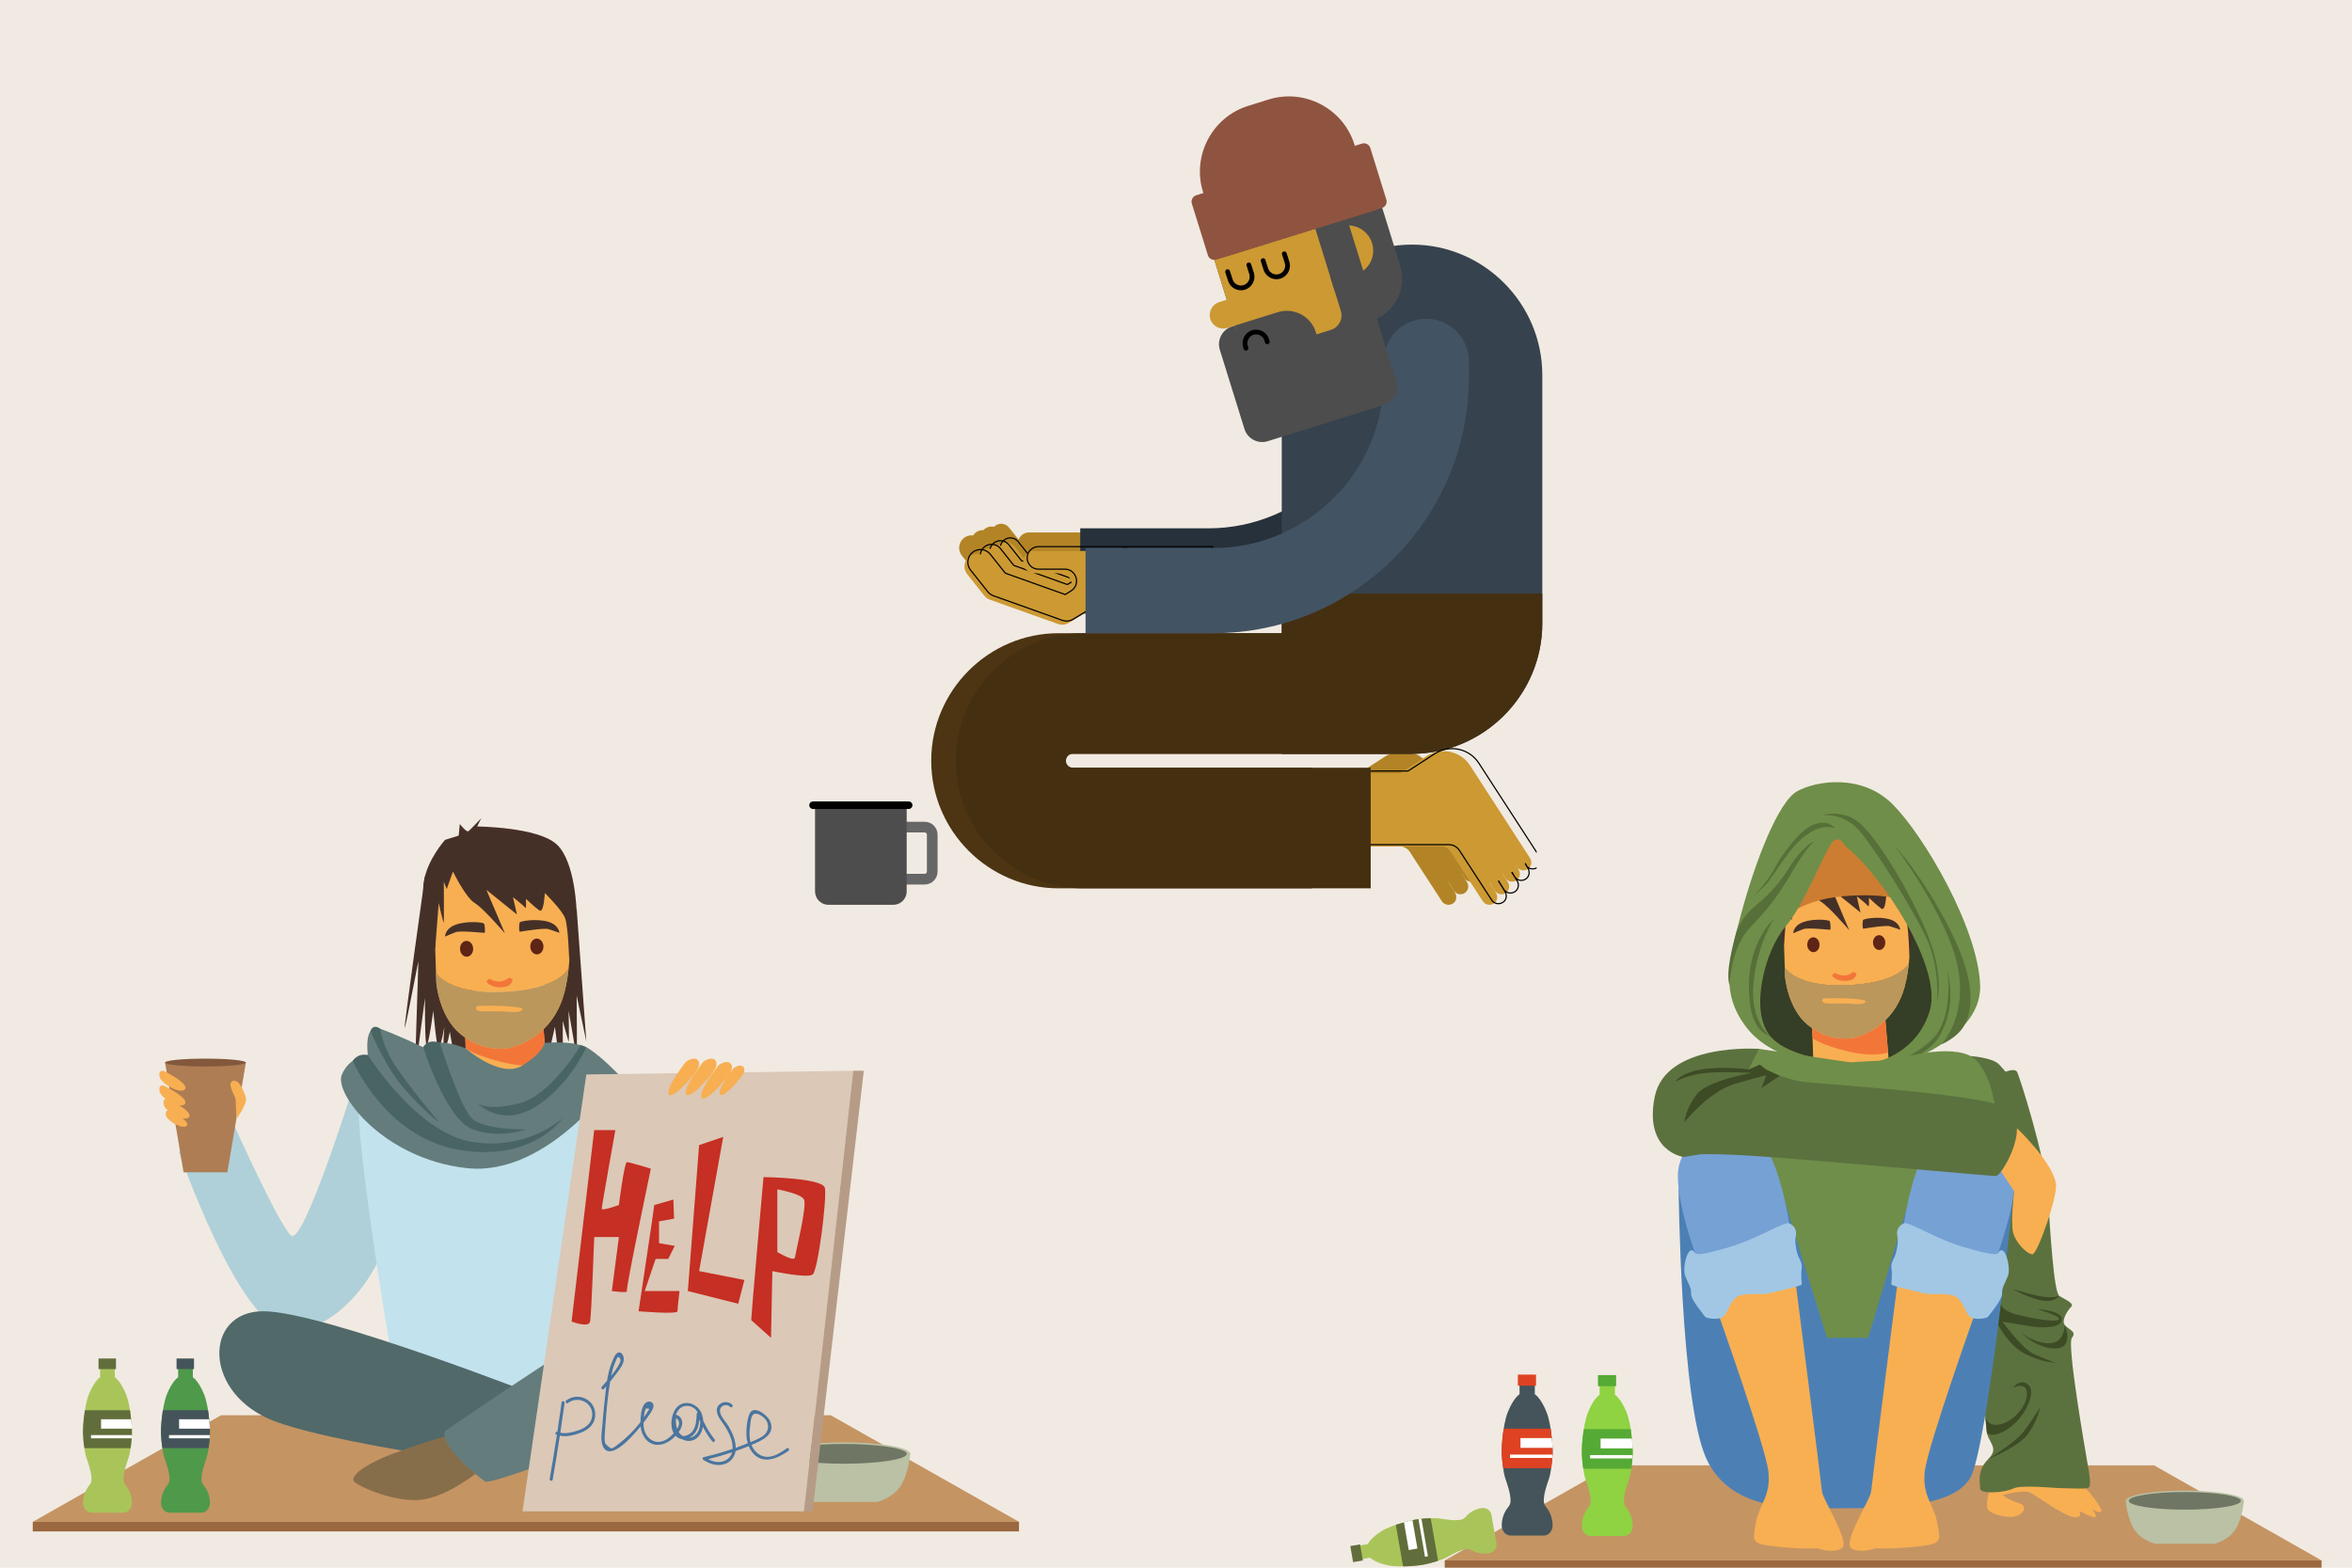 <svg xmlns="http://www.w3.org/2000/svg" width="450" viewBox="0 0 450 300" height="300" version="1.0"><defs><clipPath id="a"><path d="M 276 280 L 444.258 280 L 444.258 299 L 276 299 Z M 276 280"/></clipPath><clipPath id="b"><path d="M 276 298 L 444.258 298 L 444.258 300 L 276 300 Z M 276 298"/></clipPath><clipPath id="c"><path d="M 258.258 295 L 261 295 L 261 299 L 258.258 299 Z M 258.258 295"/></clipPath><clipPath id="d"><path d="M 244 143 L 286 143 L 286 173.574 L 244 173.574 Z M 244 143"/></clipPath><clipPath id="e"><path d="M 245 46 L 295.09 46 L 295.09 145 L 245 145 Z M 245 46"/></clipPath><clipPath id="f"><path d="M 245 113 L 295.09 113 L 295.09 145 L 245 145 Z M 245 113"/></clipPath><clipPath id="g"><path d="M 252 143 L 293 143 L 293 173.574 L 252 173.574 Z M 252 143"/></clipPath><clipPath id="h"><path d="M 252 143 L 294 143 L 294 173.574 L 252 173.574 Z M 252 143"/></clipPath><clipPath id="i"><path d="M 155 153 L 174 153 L 174 173.574 L 155 173.574 Z M 155 153"/></clipPath><clipPath id="j"><path d="M 154.84 153 L 175 153 L 175 155 L 154.84 155 Z M 154.84 153"/></clipPath><clipPath id="k"><path d="M 80 156.562 L 111 156.562 L 111 185 L 80 185 Z M 80 156.562"/></clipPath><clipPath id="l"><path d="M 6.117 270 L 195 270 L 195 292 L 6.117 292 Z M 6.117 270"/></clipPath><clipPath id="m"><path d="M 6.117 291 L 195 291 L 195 293.062 L 6.117 293.062 Z M 6.117 291"/></clipPath></defs><path fill="#FFF" d="M-45 -30H495V330H-45z"/><path fill="#F1EAE2" d="M-45 -30H495V330H-45z"/><g clip-path="url(#a)"><path fill="#C59463" d="M 412.148 280.418 L 308.434 280.418 L 276.414 298.605 L 444.168 298.605 L 412.148 280.418"/></g><g clip-path="url(#b)"><path fill="#9B683F" d="M 444.168 300.254 L 276.414 300.254 L 276.414 298.605 L 444.168 298.605 L 444.168 300.254"/></g><path fill="#BAC1A5" d="M 418.016 287.207 L 406.715 287.207 C 406.715 287.207 406.918 290.371 408.277 292.59 C 409.641 294.812 412.363 295.422 412.363 295.422 L 423.664 295.422 C 423.664 295.422 426.387 294.812 427.75 292.59 C 429.113 290.371 429.312 287.207 429.312 287.207 L 418.016 287.207"/><path fill="#BAC1A5" d="M 429.312 287.207 C 429.312 288.289 424.254 289.164 418.016 289.164 C 411.773 289.164 406.715 288.289 406.715 287.207 C 406.715 286.125 411.773 285.25 418.016 285.25 C 424.254 285.25 429.312 286.125 429.312 287.207"/><path fill="#6F7663" d="M 428.742 287.207 C 428.742 288.141 423.938 288.895 418.016 288.895 C 412.09 288.895 407.289 288.141 407.289 287.207 C 407.289 286.273 412.09 285.52 418.016 285.52 C 423.938 285.52 428.742 286.273 428.742 287.207"/><path fill="#F8AF52" d="M 380.758 284.5 C 380.758 284.5 379.836 287.816 380.297 288.777 C 380.758 289.734 384.059 290.605 385.609 290.172 C 387.16 289.734 388.172 288.16 386.148 287.598 C 384.129 287.031 383.184 286.074 383.184 286.074 C 383.184 286.074 387.227 285.027 388.441 285.637 C 389.656 286.246 394.641 289.969 396.664 290.289 C 398.688 290.605 397.809 289.125 397.809 289.125 C 397.809 289.125 400.102 290.406 400.773 290.332 C 401.449 290.258 400.234 288.691 400.234 288.691 C 400.234 288.691 401.383 289.648 401.988 289.301 C 402.594 288.953 399.293 284.887 398.754 284.52 C 398.215 284.156 395.449 283.719 395.449 283.719 L 385.273 280.84 L 380.758 284.5"/><path fill="#5B723F" d="M 377.023 202.094 C 377.023 202.094 381.285 202.367 382.508 203.727 C 383.727 205.086 383.727 205.086 383.727 205.086 C 383.727 205.086 385.445 204.387 385.891 205.086 C 386.34 205.781 391.348 221.535 391.805 228.656 C 392.262 235.777 392.957 247.289 394.004 247.988 C 395.047 248.684 396.961 249.383 396.266 250.082 C 395.57 250.777 394.352 252.695 395.047 253.566 C 395.742 254.441 397.434 254.789 396.414 256.008 C 395.395 257.23 399.051 277.984 399.402 280.078 C 399.75 282.168 400.273 284.613 399.402 284.785 C 398.531 284.961 395.918 284.785 394.523 284.785 C 393.133 284.785 386.75 284.07 385.152 284.863 C 383.551 285.66 378.867 285.988 378.859 284.863 C 378.848 283.738 378.164 281.473 380.418 279.207 C 382.672 276.938 380.219 276.066 380.07 273.625 C 379.918 271.184 378.859 262.289 378.859 262.289 L 377.023 202.094"/><path fill="#353E26" d="M 361.508 172.328 C 361.508 172.328 374.961 182.27 373.164 193.258 C 371.363 204.246 352.727 203.723 352.727 203.723 C 352.727 203.723 336.617 203.199 334.613 193.258 C 332.613 183.316 344.059 168.172 344.059 168.172 L 361.508 172.328"/><path fill="#F8AF52" d="M 346.719 196.574 L 347.031 206.137 C 347.031 206.137 348.629 207.449 353.598 207.812 C 358.562 208.176 361.59 205.551 361.59 205.551 L 360.438 191.918 L 346.719 196.574"/><path fill="#F37639" d="M 346.785 198.676 C 346.785 198.676 348.488 200.039 353.695 201.234 C 358.902 202.434 361.238 201.375 361.238 201.375 L 360.734 195.148 L 346.723 196.762 L 346.785 198.676"/><path fill="#F8AF52" d="M 353.02 188.551 C 362.523 188.238 364.754 185.105 365.211 184.355 C 366 177.148 365.039 168.621 365.039 168.621 C 365.039 168.621 364.637 161.168 352.289 160.941 C 339.938 160.715 341.012 171.039 341.012 171.039 L 341.473 185.133 C 341.473 185.133 343.516 188.863 353.02 188.551"/><path fill="#F8AF52" d="M 345.875 196.121 C 349.762 199.309 353.449 198.715 354.078 198.691 C 354.707 198.672 361.254 197.406 363.961 190.215 C 364.582 188.559 364.977 186.516 365.211 184.355 C 364.754 185.105 362.523 188.238 353.02 188.551 C 343.516 188.863 341.473 185.133 341.473 185.133 L 341.527 186.852 C 341.527 186.852 341.992 192.938 345.875 196.121"/><path fill="#BB975C" d="M 352.891 198.75 C 351.363 198.75 348.672 198.414 345.875 196.121 C 341.992 192.938 341.527 186.852 341.527 186.852 L 341.473 185.133 C 341.473 185.133 343.355 188.57 351.91 188.57 C 352.27 188.57 352.637 188.562 353.02 188.551 C 362.523 188.238 364.754 185.105 365.211 184.355 C 364.977 186.516 364.582 188.559 363.961 190.215 C 361.254 197.406 354.707 198.672 354.078 198.691 C 353.898 198.699 353.484 198.75 352.891 198.75"/><path fill="#F37639" d="M 354.883 186.09 C 354.727 185.977 354.512 185.98 354.363 186.105 C 354.051 186.367 353.395 186.77 352.438 186.637 C 351.805 186.551 351.477 186.41 351.309 186.285 C 351.137 186.16 350.895 186.191 350.75 186.348 C 350.617 186.484 350.512 186.637 350.551 186.738 C 350.637 186.973 351.488 187.773 353.184 187.719 C 354.875 187.66 355.121 186.668 355.191 186.469 C 355.23 186.363 355.055 186.211 354.883 186.09"/><path fill="#F8AF52" d="M 348.922 191.07 C 348.922 191.07 351.117 190.938 353.566 191.074 C 356.016 191.207 356.879 191.391 356.945 191.574 C 357.012 191.754 356.758 192.312 354.488 192.113 C 352.219 191.914 349.688 192.148 349.102 191.953 C 348.516 191.758 348.527 191.27 348.922 191.07"/><path fill="#453028" d="M 344.516 166.91 C 344.516 166.91 346.754 171.551 348.375 172.539 C 349.996 173.527 353.812 178.023 353.812 178.023 L 350.5 170.203 L 355.965 174.621 L 355.25 171.52 C 355.25 171.52 356.996 172.867 357.383 173.348 C 357.77 173.824 357.457 171.691 357.648 171.867 C 357.836 172.047 359.055 173.23 359.953 173.875 C 360.852 174.52 360.902 170.598 361 170.777 C 361.102 170.957 364.07 173.82 364.609 175.355 C 365.148 176.887 365.332 183.109 365.332 183.109 L 366.652 174.273 C 366.652 174.273 366.477 165.152 363.074 162.02 C 359.668 158.887 348.844 158.812 348.844 158.812 L 349.582 157.316 C 349.582 157.316 347.629 159.402 347.273 159.656 C 346.922 159.914 345.734 158.363 345.734 158.363 L 345.535 160.449 L 343.098 161.215 C 343.098 161.215 339.867 164.797 339.266 168.859 C 338.668 172.918 341.324 180.809 341.324 180.809 L 341.957 172.566 C 341.957 172.566 342.816 176.414 342.867 176.066 C 342.914 175.719 342.871 168.742 342.871 168.742 L 343.387 170.07 L 344.516 166.91"/><path fill="#453028" d="M 356.5 177.723 C 356.5 177.723 360.75 177 361.582 177.25 C 362.418 177.496 363.562 177.918 363.562 177.918 C 363.562 177.918 363.516 176.48 361.477 175.906 C 359.441 175.328 356.566 175.793 356.445 176.07 C 356.324 176.352 356.297 177.754 356.5 177.723"/><path fill="#453028" d="M 350.129 177.93 C 350.129 177.93 345.844 177.488 345.027 177.793 C 344.211 178.094 343.098 178.59 343.098 178.59 C 343.098 178.59 343.051 177.152 345.043 176.445 C 347.039 175.738 349.938 176.008 350.074 176.281 C 350.215 176.551 350.332 177.953 350.129 177.93"/><path fill="#5E2416" d="M 360.707 180.336 C 360.73 181.121 360.227 181.773 359.578 181.793 C 358.926 181.816 358.379 181.199 358.355 180.414 C 358.328 179.633 358.832 178.98 359.484 178.957 C 360.133 178.938 360.68 179.555 360.707 180.336"/><path fill="#5E2416" d="M 348.125 180.75 C 348.148 181.535 347.645 182.188 346.996 182.207 C 346.344 182.227 345.797 181.609 345.773 180.828 C 345.746 180.043 346.254 179.391 346.902 179.371 C 347.551 179.348 348.098 179.965 348.125 180.75"/><path fill="#CC7D31" d="M 337.938 172.523 C 337.938 172.523 338.156 175.301 339.406 176.023 C 340.652 176.746 343.555 172.277 352.613 171.512 C 361.668 170.742 364.223 172.648 365.035 172.184 C 365.848 171.719 366.664 169.855 366.664 169.855 C 366.664 169.855 360.508 157.527 351.102 158.5 C 341.699 159.473 337.938 172.523 337.938 172.523"/><path fill="#6F8E49" d="M 353.078 161.953 C 353.078 161.953 352.031 159.684 350.641 161.082 C 349.246 162.477 345.414 172.871 341.582 177.352 C 337.75 181.836 334.789 192.961 338.445 197.949 C 342.105 202.938 353.949 203.285 353.949 203.285 L 353.078 204.68 C 353.078 204.68 340.188 203.809 334.613 197.184 C 329.043 190.555 330.609 184.102 333.223 174.508 C 335.836 164.918 340.188 153.438 343.848 151.418 C 347.504 149.395 356.211 148 362.133 153.93 C 368.059 159.859 378.508 177.605 378.855 188.613 C 379.203 199.625 360.742 204.68 360.742 204.68 L 359.348 203.113 C 359.348 203.113 367.012 201.367 369.273 193.172 C 371.539 184.973 360.043 167.359 353.078 161.953"/><path fill="#576F39" d="M 330.914 188.613 C 330.914 188.613 331.043 181.332 334.965 177.355 C 338.883 173.375 340.973 170.152 343.148 166.398 C 345.328 162.652 347.066 160.996 347.066 160.996 C 347.066 160.996 345.008 161.777 342.219 166.199 C 339.434 170.617 336.82 172.477 335.254 173.871 C 333.688 175.266 332.426 177.395 332.09 178.82 C 331.754 180.242 330.059 185.859 330.914 188.613"/><path fill="#576F39" d="M 351.102 158.523 C 351.102 158.523 348.84 157.305 345.355 159.977 C 341.871 162.652 339.199 168 337.691 169.453 C 336.184 170.906 335.484 171.605 335.484 171.605 C 335.484 171.605 338.445 168.348 339.492 166.258 C 340.535 164.164 344.195 158.812 347.066 157.77 C 349.941 156.723 351.102 158.523 351.102 158.523"/><path fill="#576F39" d="M 348.605 156.023 C 348.605 156.023 352.844 155.383 355.98 159.223 C 359.113 163.059 365.559 173.289 368.402 179.16 C 371.25 185.031 370.609 191.66 370.609 191.66 C 370.609 191.66 372.293 186.66 368.23 177.477 C 364.164 168.289 358.301 159.164 355.168 157.012 C 352.031 154.859 348.605 156.023 348.605 156.023"/><path fill="#576F39" d="M 362.422 161.723 C 362.422 161.723 372.816 175.559 374.617 185.207 C 376.414 194.855 371.438 199.852 371.438 199.852 C 371.438 199.852 374.582 198.59 375.875 196.113 C 377.172 193.637 378.445 188.637 373.223 178.172 C 367.996 167.707 362.422 161.723 362.422 161.723"/><path fill="#576F39" d="M 338.871 198.469 C 338.871 198.469 334.789 195.789 335.484 188.199 C 336.184 180.613 339.406 175.82 339.406 175.82 C 339.406 175.82 334.613 180.047 334.613 188.613 C 334.613 197.184 337.672 197.719 338.871 198.469"/><path fill="#576F39" d="M 372.586 185.586 C 372.586 185.586 373.93 194.715 369.723 198.84 C 365.516 202.961 360.168 204.039 360.168 204.039 L 360.738 204.68 C 360.738 204.68 368.719 202.281 370.957 198.469 C 373.191 194.652 373.715 190.641 372.586 185.586"/><path fill="#6F8E49" d="M 336.551 200.719 L 353.949 203.285 L 359.887 202.957 L 363.863 202.41 C 363.863 202.41 374.953 199.234 378.254 203.051 C 389.359 215.891 373.094 263.859 373.094 263.859 C 373.094 263.859 343.137 263.684 342.27 263.16 C 341.402 262.637 332.422 205.898 332.422 205.898 C 332.422 205.898 333.961 200.539 336.551 200.719"/><path fill="#4C80B5" d="M 385.152 229.324 C 385.152 229.324 380.246 276.762 377.023 282.691 C 373.797 288.621 360.73 288.621 352.723 288.621 C 344.711 288.621 331.301 289.844 326.422 279.031 C 321.547 268.219 321.164 227.453 321.164 227.453 L 338.871 221.535 L 349.543 256.008 L 357.441 256.008 L 366.664 224.969 L 385.152 229.324"/><path fill="#F8AF52" d="M 343.262 243.223 C 343.262 243.223 348.496 284.09 348.605 285.484 C 348.719 286.879 354.117 295.25 352.375 296.297 C 350.633 297.344 347.727 296.297 347.727 296.297 C 347.727 296.297 344.48 296.469 339.777 295.949 C 335.074 295.426 335.258 295.074 335.949 291.414 C 336.641 287.75 338.828 286.355 338.344 281.648 C 337.859 276.938 328.34 250.254 328.34 250.254 C 328.34 250.254 341.277 240.086 343.262 243.223"/><path fill="#44545A" d="M 297.059 278.02 L 297.059 277.734 C 297.059 277.734 296.98 272.902 295.871 270.168 C 294.762 267.434 293.652 266.812 293.652 266.812 L 293.652 264.918 L 292.188 264.961 L 290.727 264.918 L 290.727 266.812 C 290.727 266.812 289.617 267.434 288.508 270.168 C 287.398 272.902 287.32 277.734 287.32 277.734 L 287.32 278.02 C 287.32 278.02 287.508 281.422 287.973 282.816 C 288.434 284.207 289.008 285.758 289.008 287.191 C 289.008 287.762 288.805 288.105 288.535 288.438 C 287.758 289.395 287.32 290.641 287.32 291.934 L 287.32 291.938 C 287.32 292.996 288.09 293.855 289.043 293.855 L 295.336 293.855 C 296.289 293.855 297.059 292.996 297.059 291.938 L 297.059 291.934 C 297.059 290.641 296.621 289.395 295.844 288.438 C 295.574 288.105 295.371 287.762 295.371 287.191 C 295.371 285.758 295.945 284.207 296.406 282.816 C 296.871 281.422 297.059 278.02 297.059 278.02"/><path fill="#DE4222" d="M 293.883 265.172 L 290.406 265.172 L 290.406 263.051 L 293.883 263.051 L 293.883 265.172"/><path fill="#DE4222" d="M 287.598 280.969 L 296.781 280.969 C 296.781 280.969 297.191 278.699 297.012 276.609 C 296.832 274.52 296.68 273.391 296.68 273.391 L 287.699 273.391 C 287.699 273.391 287.25 275.953 287.32 278.02 C 287.387 280.086 287.598 280.969 287.598 280.969"/><path fill="#FFF" d="M 296.902 275.195 L 290.91 275.195 L 290.91 277.07 L 297.059 277.07 L 296.902 275.195"/><path fill="#FFF" d="M 297.004 278.359 L 288.91 278.359 L 288.91 278.996 L 297.004 278.996 L 297.004 278.359"/><path fill="#8FD242" d="M 312.387 278.113 L 312.387 277.828 C 312.387 277.828 312.305 272.996 311.199 270.262 C 310.09 267.523 308.98 266.906 308.98 266.906 L 308.98 265.012 L 307.516 265.055 L 306.051 265.012 L 306.051 266.906 C 306.051 266.906 304.941 267.523 303.832 270.262 C 302.727 272.996 302.645 277.828 302.645 277.828 L 302.645 278.113 C 302.645 278.113 302.832 281.516 303.297 282.91 C 303.762 284.301 304.332 285.852 304.332 287.285 C 304.332 287.855 304.129 288.199 303.863 288.531 C 303.082 289.488 302.645 290.734 302.645 292.027 L 302.645 292.031 C 302.645 293.09 303.418 293.949 304.367 293.949 L 310.664 293.949 C 311.613 293.949 312.387 293.09 312.387 292.031 L 312.387 292.027 C 312.387 290.734 311.949 289.488 311.168 288.531 C 310.898 288.199 310.699 287.855 310.699 287.285 C 310.699 285.852 311.27 284.301 311.734 282.91 C 312.199 281.516 312.387 278.113 312.387 278.113"/><path fill="#55AA35" d="M 309.207 265.266 L 305.734 265.266 L 305.734 263.145 L 309.207 263.145 L 309.207 265.266"/><path fill="#55AA35" d="M 302.926 281.062 L 312.105 281.062 C 312.105 281.062 312.52 278.793 312.34 276.703 C 312.156 274.613 312.004 273.484 312.004 273.484 L 303.027 273.484 C 303.027 273.484 302.578 276.047 302.645 278.113 C 302.715 280.18 302.926 281.062 302.926 281.062"/><path fill="#FFF" d="M 312.23 275.289 L 306.238 275.289 L 306.238 277.164 L 312.387 277.164 L 312.23 275.289"/><path fill="#FFF" d="M 312.328 278.453 L 304.238 278.453 L 304.238 279.09 L 312.328 279.09 L 312.328 278.453"/><path fill="#A9C55A" d="M 271.082 290.746 L 270.832 290.789 C 270.832 290.789 266.574 291.602 264.328 293.008 C 262.082 294.41 261.707 295.488 261.707 295.488 L 260.031 295.781 L 260.297 297.07 L 260.484 298.375 L 262.16 298.082 C 262.16 298.082 262.875 298.969 265.465 299.531 C 268.051 300.09 272.332 299.418 272.332 299.418 L 272.586 299.375 C 272.586 299.375 275.562 298.684 276.723 298.059 C 277.879 297.43 279.164 296.688 280.43 296.465 C 280.934 296.379 281.266 296.504 281.602 296.691 C 282.57 297.234 283.734 297.43 284.879 297.23 L 284.883 297.23 C 285.82 297.066 286.461 296.25 286.312 295.406 L 285.828 292.621 L 285.344 289.828 C 285.195 288.988 284.32 288.438 283.383 288.602 L 283.379 288.602 C 282.234 288.801 281.203 289.379 280.477 290.215 C 280.223 290.508 279.953 290.738 279.449 290.824 C 278.184 291.047 276.723 290.777 275.422 290.582 C 274.121 290.387 271.082 290.746 271.082 290.746"/><g clip-path="url(#c)"><path fill="#616E3B" d="M 260.219 295.539 L 260.754 298.617 L 258.887 298.941 L 258.348 295.863 L 260.219 295.539"/></g><path fill="#616E3B" d="M 275.148 298.672 L 273.73 290.535 C 273.73 290.535 271.664 290.523 269.848 291.004 C 268.027 291.484 267.055 291.793 267.055 291.793 L 268.438 299.75 C 268.438 299.75 270.77 299.754 272.586 299.375 C 274.398 298.996 275.148 298.672 275.148 298.672"/><path fill="#FFF" d="M 268.613 291.316 L 269.535 296.629 L 271.191 296.34 L 270.242 290.891 L 268.613 291.316"/><path fill="#FFF" d="M 271.395 290.742 L 272.641 297.91 L 273.203 297.812 L 271.957 290.645 L 271.395 290.742"/><path fill="#76A1D4" d="M 342.73 237.176 C 342.73 237.176 340.891 219.039 334.613 216.594 C 328.34 214.152 321.199 218.34 321.023 224.793 C 320.852 231.246 325.379 242.754 325.379 242.754 L 342.73 237.176"/><path fill="#A1C7E5" d="M 324.285 239.75 C 324.496 240.09 325.258 240.312 330.848 238.656 C 336.438 237 341.309 233.734 342.312 234.102 C 343.316 234.473 343.84 235.516 343.578 236.562 C 343.316 237.609 343.754 239.703 344.016 240.312 C 344.277 240.926 344.887 241.797 344.711 242.754 C 344.539 243.715 344.688 245.285 344.742 245.719 C 344.797 246.156 340.098 247.027 338.617 247.465 C 337.137 247.902 334.086 247.289 332.52 248.074 C 330.953 248.859 330.605 251.301 329.645 252 C 328.688 252.695 326.422 252.262 326.25 252 C 326.074 251.738 323.461 248.684 323.551 247.551 C 323.637 246.418 323.027 245.719 322.418 244.152 C 321.809 242.582 323.02 237.703 324.285 239.75"/><path fill="#F8AF52" d="M 363.332 243.223 C 363.332 243.223 358.098 284.09 357.988 285.484 C 357.875 286.879 352.477 295.25 354.219 296.297 C 355.961 297.344 358.867 296.297 358.867 296.297 C 358.867 296.297 362.113 296.469 366.816 295.949 C 371.52 295.426 371.336 295.074 370.645 291.414 C 369.953 287.75 367.766 286.355 368.25 281.648 C 368.73 276.938 378.254 250.254 378.254 250.254 C 378.254 250.254 365.316 240.086 363.332 243.223"/><path fill="#76A1D4" d="M 363.863 237.176 C 363.863 237.176 365.703 219.039 371.977 216.594 C 378.254 214.152 385.395 218.34 385.57 224.793 C 385.742 231.246 381.215 242.754 381.215 242.754 L 363.863 237.176"/><path fill="#A1C7E5" d="M 382.309 239.75 C 382.098 240.09 381.336 240.312 375.746 238.656 C 370.156 237 365.285 233.734 364.281 234.102 C 363.273 234.473 362.754 235.516 363.016 236.562 C 363.273 237.609 362.84 239.703 362.578 240.312 C 362.316 240.926 361.707 241.797 361.883 242.754 C 362.055 243.715 361.906 245.285 361.852 245.719 C 361.793 246.156 366.496 247.027 367.977 247.465 C 369.457 247.902 372.508 247.289 374.074 248.074 C 375.641 248.859 375.988 251.301 376.949 252 C 377.906 252.695 380.168 252.262 380.344 252 C 380.52 251.738 383.129 248.684 383.043 247.551 C 382.957 246.418 383.566 245.719 384.176 244.152 C 384.785 242.582 383.574 237.703 382.309 239.75"/><path fill="#F8AF52" d="M 385.891 215.891 C 385.891 215.891 392.805 222.438 393.367 226.625 C 393.684 228.953 389.84 240.023 388.844 240.023 C 387.848 240.023 385.637 237.82 385.152 235.836 C 384.664 233.855 385.363 227.957 385.363 227.957 L 382.508 223.629 L 385.891 215.891"/><path fill="#5B723F" d="M 324.797 220.984 C 324.797 220.984 325.371 220.617 334.562 221.141 C 343.758 221.664 380.855 225.066 381.898 225.066 C 382.945 225.066 389.477 214.34 383.207 211.727 C 376.938 209.109 346.789 207.375 344.359 206.934 C 341.93 206.492 337.18 204.66 336.551 204.66 C 335.922 204.66 334.562 204.66 334.562 204.66 L 336.551 200.719 C 336.551 200.719 318.68 199.43 316.59 209.895 C 314.5 220.355 322.086 221.402 322.086 221.402 L 324.797 220.984"/><path fill="#3E4C26" d="M 334.562 204.66 C 334.562 204.66 329.559 203.949 325.496 204.66 C 321.43 205.375 320.5 207.004 320.5 207.004 C 320.5 207.004 322.852 205.648 326.422 205.324 C 329.996 205 335.133 205.324 335.133 205.324 C 335.133 205.324 326.684 206.742 324.594 209.445 C 322.504 212.148 322.254 214.766 322.254 214.766 C 322.254 214.766 326.875 208.922 331.875 207.438 C 336.875 205.957 337.938 205.781 337.938 205.781 L 337.008 208.223 L 340.531 205.875 L 337.938 204.68 L 336.699 203.727 L 334.562 204.66"/><path fill="#3E4C26" d="M 382.867 249.273 C 382.867 249.273 382.375 250.82 386.73 251.781 C 391.086 252.738 393.914 253.016 393.957 252.375 C 394.004 251.738 389.777 250.527 389.777 250.527 C 389.777 250.527 394.309 250.703 394.48 252.375 C 394.656 254.047 391.297 254.223 388.664 253.828 C 386.035 253.438 383.117 252.914 383.117 252.914 C 383.117 252.914 386.949 258.148 389.125 259.105 C 391.301 260.066 393.219 260.805 393.219 260.805 C 393.219 260.805 390.133 260.59 387.168 258.934 C 384.207 257.273 382.324 253.566 382.324 253.566 L 382.867 249.273"/><path fill="#3E4C26" d="M 394.004 247.988 C 394.004 247.988 392.957 249.602 389.82 248.684 C 386.688 247.77 385.152 246.68 385.152 246.68 C 385.152 246.68 389.125 247.945 391.039 248.16 C 392.957 248.379 394.004 247.988 394.004 247.988"/><path fill="#3E4C26" d="M 395.047 253.566 C 395.047 253.566 395.004 256.969 392.172 257.055 C 389.344 257.145 386.688 255.039 386.688 255.039 C 386.688 255.039 389.867 258.234 393.391 258.059 C 396.918 257.887 395.047 253.566 395.047 253.566"/><path fill="#3E4C26" d="M 380.418 279.207 C 380.418 279.207 386.281 276.879 388.082 274.32 C 389.879 271.766 390.344 269.324 390.344 269.324 C 390.344 269.324 388.312 272.52 386.918 274.262 C 385.527 276.008 380.418 279.207 380.418 279.207"/><path fill="#3E4C26" d="M 380.164 274.262 C 380.164 274.262 381.352 275.367 384.34 273.336 C 387.324 271.301 389.648 266.59 388.137 265.078 C 386.629 263.566 385.152 265.543 385.152 265.543 C 385.152 265.543 388 264.203 387.789 266.938 C 387.582 269.676 384.629 272.328 382.324 272.637 C 380.02 272.945 379.82 270.867 379.82 270.867 L 380.164 274.262"/><g clip-path="url(#d)"><path fill="#B38426" d="M 265.098 144.703 L 260.031 147.984 L 244.621 147.984 L 244.621 161.949 L 267.719 161.949 C 268.57 161.949 269.301 162.352 269.766 163.066 L 275.867 172.465 C 276.316 173.156 277.246 173.359 277.938 172.914 C 278.676 172.543 278.82 171.539 278.383 170.836 L 277.16 168.871 L 277.191 168.852 L 278.176 170.449 C 278.609 171.148 279.551 171.34 280.242 170.891 C 280.93 170.445 281.117 169.523 280.684 168.824 L 279.695 167.227 L 279.727 167.207 L 280.223 168.043 C 280.641 168.75 281.598 168.934 282.285 168.488 C 282.977 168.043 283.148 167.129 282.73 166.422 L 282.234 165.586 L 282.266 165.566 L 282.41 165.859 C 282.773 166.594 283.785 166.75 284.473 166.301 C 285.164 165.855 285.363 164.926 284.918 164.234 L 273.434 146.496 C 271.629 143.711 267.883 142.898 265.098 144.703" fill-rule="evenodd"/></g><path fill="#4D3412" d="M 178.168 145.582 C 178.168 132.156 189.137 121.172 202.539 121.172 L 265.453 121.172 L 265.453 144.254 L 200.566 144.254 C 199.84 144.254 199.242 144.852 199.242 145.582 C 199.242 146.312 199.84 146.91 200.566 146.91 L 251.062 146.91 L 251.062 169.996 L 202.539 169.996 C 189.137 169.996 178.168 159.008 178.168 145.582" fill-rule="evenodd"/><path fill="#B38426" d="M 214.77 105.883 C 215.672 105.336 215.953 104.156 215.406 103.258 C 214.855 102.355 213.684 102.07 212.781 102.621 L 203.977 105.629 L 195.312 103.805 L 193.051 100.949 C 192.395 100.125 191.195 99.988 190.367 100.645 C 189.543 101.301 189.406 102.504 190.062 103.332 L 192.641 106.582 C 192.855 106.867 193.16 107.098 193.523 107.227 L 203.938 110.945 C 204.457 111.129 205.055 111.086 205.566 110.773 L 214.77 105.883" fill-rule="evenodd"/><path fill="#B38426" d="M 214.297 105.969 C 215.25 105.387 215.555 104.141 214.973 103.184 C 214.391 102.23 213.145 101.926 212.191 102.508 L 203.254 107.977 L 193.668 104.551 L 191.266 101.523 C 190.57 100.648 189.297 100.504 188.422 101.199 C 187.547 101.895 187.402 103.172 188.098 104.047 L 190.832 107.496 C 191.062 107.801 191.383 108.043 191.77 108.18 L 202.809 112.121 C 203.363 112.316 203.996 112.27 204.535 111.941 L 214.297 105.969" fill-rule="evenodd"/><path fill="#B38426" d="M 214.023 106.953 C 215.031 106.336 215.352 105.02 214.734 104.008 C 214.121 103 212.805 102.68 211.797 103.297 L 202.352 109.074 L 192.219 105.453 L 189.684 102.254 C 188.945 101.328 187.602 101.176 186.676 101.91 C 185.75 102.648 185.598 103.996 186.332 104.922 L 189.223 108.566 C 189.465 108.887 189.805 109.145 190.215 109.289 L 201.883 113.457 L 201.883 113.453 C 202.465 113.66 203.137 113.613 203.707 113.262 L 214.023 106.953" fill-rule="evenodd"/><path fill="#B38426" d="M 206.988 101.891 L 206.992 101.891 C 207.035 101.891 207.078 101.887 207.121 101.887 C 207.164 101.887 207.203 101.891 207.246 101.891 L 229.844 101.891 L 229.844 109.781 L 215.777 109.781 C 213.918 109.781 212.32 110.23 210.734 111.203 L 203.453 115.656 C 202.816 116.047 202.066 116.098 201.414 115.867 L 201.414 115.871 L 188.363 111.211 C 187.906 111.051 187.527 110.762 187.254 110.402 L 184.023 106.328 C 183.203 105.293 183.375 103.785 184.41 102.961 C 185.441 102.137 186.949 102.309 187.77 103.344 L 190.605 106.922 L 201.938 110.969 L 205.34 108.891 C 204.336 108.34 203.613 107.34 203.438 106.164 L 196.867 106.164 C 195.695 106.164 194.734 105.203 194.734 104.027 C 194.734 102.852 195.695 101.887 196.867 101.887 L 206.66 101.887 C 206.727 101.887 206.793 101.891 206.859 101.898 C 206.902 101.895 206.945 101.891 206.988 101.891" fill-rule="evenodd"/><path fill="#26313B" d="M 280.008 65.391 C 280.008 60.891 276.363 57.238 271.867 57.238 C 267.371 57.238 263.727 60.891 263.727 65.391 L 263.727 68.488 C 263.727 77.465 260.07 85.621 254.168 91.531 C 248.266 97.441 240.125 101.105 231.164 101.105 L 206.676 101.105 L 206.676 117.414 L 231.164 117.414 C 244.621 117.414 256.832 111.922 265.68 103.062 C 274.523 94.199 280.008 81.969 280.008 68.488 L 280.008 65.391" fill-rule="evenodd"/><path fill="#C93" d="M 215.789 109.426 C 216.691 108.879 216.973 107.699 216.426 106.801 C 215.875 105.898 214.703 105.613 213.801 106.164 L 204.996 109.172 L 196.332 107.348 L 194.07 104.496 C 193.414 103.668 192.215 103.531 191.387 104.188 C 190.562 104.844 190.426 106.047 191.082 106.875 L 193.66 110.125 C 193.879 110.414 194.18 110.641 194.543 110.77 L 204.953 114.488 L 204.957 114.488 C 205.477 114.672 206.074 114.629 206.582 114.316 L 215.789 109.426" fill-rule="evenodd"/><path stroke-linecap="round" transform="matrix(.016 0 0 -.016 123.985 196.934)" fill="none" stroke-linejoin="round" d="M 5798.887 5518.604 C 5855.884 5553.092 5873.65 5627.488 5839.106 5684.147 C 5804.315 5741.052 5730.293 5759.035 5673.296 5724.301 L 5117.141 5534.617 L 4569.869 5649.659 L 4427.005 5829.489 C 4385.553 5881.714 4309.803 5890.336 4257.494 5848.951 C 4205.432 5807.565 4196.796 5731.691 4238.248 5679.466 L 4401.098 5474.509 C 4414.915 5456.279 4433.914 5441.991 4456.861 5433.862 L 5114.427 5199.343 L 5114.673 5199.343 C 5147.49 5187.765 5185.241 5190.475 5217.318 5210.182 Z M 5798.887 5518.604" stroke="#000" stroke-width="14.173" stroke-miterlimit="22.926"/><path fill="#C93" d="M 215.316 109.512 C 216.27 108.93 216.574 107.684 215.992 106.727 C 215.41 105.773 214.164 105.469 213.211 106.051 L 204.273 111.52 L 194.688 108.094 L 192.285 105.066 C 191.59 104.191 190.316 104.047 189.441 104.742 C 188.566 105.438 188.422 106.715 189.117 107.59 L 191.852 111.039 C 192.082 111.344 192.402 111.586 192.789 111.723 L 203.828 115.664 C 204.383 115.859 205.016 115.812 205.555 115.484 L 215.316 109.512" fill-rule="evenodd"/><path stroke-linecap="round" transform="matrix(.016 0 0 -.016 123.985 196.934)" fill="none" stroke-linejoin="round" d="M 5769.031 5513.185 C 5829.236 5549.89 5848.482 5628.473 5811.718 5688.827 C 5774.953 5748.935 5696.243 5768.15 5636.038 5731.445 L 5071.494 5386.564 L 4465.99 5602.607 L 4314.245 5793.523 C 4270.325 5848.704 4189.887 5857.819 4134.617 5813.97 C 4079.347 5770.121 4070.217 5689.566 4114.137 5634.386 L 4286.856 5416.864 C 4301.414 5397.65 4321.647 5382.376 4346.074 5373.754 L 5043.365 5125.194 C 5078.402 5112.877 5118.375 5115.833 5152.425 5136.526 Z M 5769.031 5513.185" stroke="#000" stroke-width="14.173" stroke-miterlimit="22.926"/><path fill="#C93" d="M 215.043 110.496 C 216.051 109.879 216.371 108.562 215.758 107.551 C 215.141 106.543 213.824 106.223 212.816 106.84 L 203.371 112.617 L 193.238 108.996 L 190.703 105.797 C 189.969 104.871 188.621 104.719 187.695 105.453 C 186.77 106.191 186.617 107.539 187.352 108.465 L 190.242 112.109 C 190.484 112.43 190.824 112.688 191.23 112.832 L 202.902 117 L 202.902 116.996 C 203.484 117.203 204.156 117.156 204.727 116.805 L 215.043 110.496" fill-rule="evenodd"/><path stroke-linecap="round" transform="matrix(.016 0 0 -.016 123.985 196.934)" fill="none" stroke-linejoin="round" d="M 5751.76 5451.106 C 5815.419 5490.028 5835.652 5573.046 5796.913 5636.849 C 5757.928 5700.406 5674.776 5720.606 5611.117 5681.683 L 5014.496 5317.342 L 4374.449 5545.702 L 4214.314 5747.457 C 4167.927 5805.841 4082.801 5815.448 4024.323 5769.135 C 3965.846 5722.576 3956.223 5637.588 4002.61 5579.205 L 4185.199 5349.366 C 4200.497 5329.166 4221.963 5312.908 4247.624 5303.793 L 4984.887 5040.945 L 4984.887 5041.191 C 5021.652 5028.135 5064.091 5031.091 5100.116 5053.262 Z M 5751.76 5451.106" stroke="#000" stroke-width="14.173" stroke-miterlimit="22.926"/><path fill="#C93" d="M 230.863 105.434 L 230.863 113.324 L 216.797 113.324 C 214.938 113.324 213.34 113.777 211.75 114.746 L 204.473 119.199 C 203.836 119.59 203.086 119.641 202.434 119.41 L 202.434 119.414 L 189.383 114.754 C 188.926 114.594 188.547 114.305 188.273 113.945 L 185.043 109.871 C 184.223 108.836 184.395 107.328 185.43 106.504 C 186.461 105.68 187.969 105.852 188.789 106.887 L 191.625 110.465 L 202.957 114.512 L 204.062 113.836 C 205.059 113.227 205.406 111.945 204.855 110.914 C 204.852 110.906 204.848 110.898 204.84 110.887 C 204.453 110.145 203.734 109.707 202.895 109.707 L 197.887 109.707 C 196.715 109.707 195.754 108.746 195.754 107.57 C 195.754 106.395 196.715 105.43 197.887 105.43 C 208.879 105.43 219.871 105.434 230.863 105.434" fill-rule="evenodd"/><path stroke-linecap="round" transform="matrix(.016 0 0 -.016 123.985 196.934)" fill="none" stroke-linejoin="round" d="M 6751.062 5770.367 L 6751.062 5272.754 L 5862.546 5272.754 C 5745.098 5272.754 5644.18 5244.178 5543.757 5183.085 L 5084.078 4902.253 C 5043.859 4877.619 4996.484 4874.417 4955.279 4888.951 L 4955.279 4888.704 L 4130.916 5182.592 C 4102.047 5192.692 4078.113 5210.921 4060.841 5233.585 L 3856.786 5490.521 C 3804.97 5555.802 3815.827 5650.891 3881.214 5702.869 C 3946.353 5754.847 4041.595 5744.008 4093.411 5678.727 L 4272.545 5453.077 L 4988.342 5197.865 L 5058.17 5240.483 C 5121.089 5278.912 5143.049 5359.713 5108.258 5424.747 C 5108.011 5425.24 5107.765 5425.733 5107.271 5426.472 C 5082.844 5473.277 5037.443 5500.868 4984.394 5500.868 L 4668.072 5500.868 C 4594.049 5500.868 4533.351 5561.468 4533.351 5635.617 C 4533.351 5709.767 4594.049 5770.613 4668.072 5770.613 C 5362.402 5770.613 6056.732 5770.367 6751.062 5770.367 Z M 6751.062 5770.367" stroke="#000" stroke-width="14.173" stroke-miterlimit="22.926"/><g clip-path="url(#e)"><path fill="#36424D" d="M 270.156 46.809 C 256.449 46.809 245.234 58.043 245.234 71.773 L 245.234 144.254 L 270.156 144.254 C 283.863 144.254 295.082 133.02 295.082 119.289 L 295.082 71.773 C 295.082 58.043 283.863 46.809 270.156 46.809" fill-rule="evenodd"/></g><g clip-path="url(#f)"><path fill="#452F11" d="M 245.234 113.582 L 245.234 144.254 L 270.156 144.254 C 283.863 144.254 295.082 133.02 295.082 119.289 L 295.082 113.582 L 245.234 113.582" fill-rule="evenodd"/></g><g clip-path="url(#g)"><path fill="#C93" d="M 272.93 144.703 L 267.863 147.984 L 252.453 147.984 L 252.453 161.949 L 275.551 161.949 C 276.402 161.949 277.133 162.352 277.602 163.066 L 283.699 172.465 C 284.148 173.156 285.078 173.359 285.77 172.914 C 286.508 172.543 286.652 171.539 286.215 170.836 L 284.992 168.871 L 285.02 168.852 L 286.008 170.449 C 286.441 171.148 287.383 171.34 288.07 170.891 C 288.762 170.445 288.949 169.523 288.516 168.824 L 287.527 167.227 L 287.559 167.207 L 288.055 168.043 C 288.473 168.75 289.43 168.934 290.117 168.488 C 290.809 168.043 290.98 167.129 290.562 166.422 L 290.066 165.586 L 290.098 165.566 L 290.242 165.859 C 290.605 166.594 291.617 166.75 292.305 166.301 C 292.996 165.855 293.195 164.926 292.75 164.234 L 281.266 146.496 C 279.465 143.711 275.715 142.898 272.93 144.703" fill-rule="evenodd"/></g><g clip-path="url(#h)"><path stroke-linecap="round" transform="matrix(.016 0 0 -.016 123.985 196.934)" fill="none" stroke-linejoin="round" d="M 9408.219 3293.878 L 9088.196 3086.95 L 8114.801 3086.95 L 8114.801 2206.273 L 9573.783 2206.273 C 9627.572 2206.273 9673.713 2180.899 9703.322 2135.818 L 10088.485 1543.116 C 10116.86 1499.514 10175.585 1486.704 10219.258 1514.787 C 10265.892 1538.19 10275.022 1601.5 10247.387 1645.842 L 10170.157 1769.752 L 10171.884 1770.984 L 10234.309 1670.23 C 10261.698 1626.134 10321.162 1614.063 10364.589 1642.393 C 10408.262 1670.476 10420.106 1728.613 10392.717 1772.708 L 10330.292 1873.463 L 10332.266 1874.694 L 10363.602 1821.977 C 10390.003 1777.389 10450.455 1765.811 10493.881 1793.894 C 10537.554 1821.977 10548.411 1879.621 10522.01 1924.209 L 10490.674 1976.927 L 10492.648 1978.405 L 10501.777 1959.929 C 10524.724 1913.37 10588.63 1903.517 10632.056 1931.846 C 10675.73 1959.929 10688.313 2018.559 10660.185 2062.162 L 9934.765 3180.807 C 9821.018 3356.449 9584.146 3407.689 9408.219 3293.878 Z M 9408.219 3293.878" stroke="#000" stroke-width="14.173" stroke-miterlimit="22.926"/></g><path fill="#452F11" d="M 182.871 145.582 C 182.871 132.156 193.84 121.172 207.242 121.172 L 270.156 121.172 L 270.156 144.254 L 205.27 144.254 C 204.543 144.254 203.945 144.852 203.945 145.582 C 203.945 146.312 204.543 146.91 205.27 146.91 L 262.25 146.91 L 262.25 169.996 L 207.242 169.996 C 193.84 169.996 182.871 159.008 182.871 145.582" fill-rule="evenodd"/><path fill="#425363" d="M 281.027 69.148 C 281.027 64.645 277.383 60.992 272.887 60.992 C 268.391 60.992 264.746 64.645 264.746 69.148 L 264.746 72.246 C 264.746 81.223 261.09 89.375 255.188 95.285 C 249.285 101.195 241.145 104.863 232.184 104.863 L 207.695 104.863 L 207.695 121.172 L 232.184 121.172 C 245.641 121.172 257.852 115.676 266.699 106.816 C 275.543 97.957 281.027 85.723 281.027 72.246 L 281.027 69.148" fill-rule="evenodd"/><path fill="#4D4D4D" d="M 235.715 62.473 L 258.012 55.523 C 259.875 54.945 261.875 55.996 262.453 57.859 L 267.168 73.035 C 267.746 74.902 266.695 76.902 264.836 77.48 L 242.535 84.434 C 240.676 85.012 238.676 83.961 238.098 82.098 L 233.383 66.922 C 232.805 65.055 233.852 63.055 235.715 62.473" fill-rule="evenodd"/><path fill="#4D4D4D" d="M 252.676 29.941 L 236.48 34.992 C 232.105 36.355 229.641 41.055 231 45.438 L 235.805 60.906 C 237.168 65.285 241.859 67.754 246.234 66.391 L 262.434 61.344 C 266.809 59.98 269.273 55.281 267.91 50.898 L 263.105 35.43 C 261.746 31.051 257.051 28.578 252.676 29.941" fill-rule="evenodd"/><path fill="#C93" d="M 236.086 61.828 L 232.195 49.309 L 244.605 45.441 C 247.867 44.426 249.953 41.352 249.891 38.082 C 250.125 37.586 250.332 37.062 250.492 36.516 C 250.715 36.859 250.957 37.188 251.215 37.496 C 252.438 38.961 254.062 40.066 255.895 40.719 C 256.301 40.91 256.715 41.078 257.141 41.227 L 261.117 54.027 C 266.473 71.27 241.398 78.934 236.086 61.828" fill-rule="evenodd"/><path fill="#C93" d="M 260.496 52.031 C 262.289 50.895 263.176 48.656 262.516 46.527 C 261.855 44.398 259.855 43.059 257.734 43.145 L 260.496 52.031" fill-rule="evenodd"/><path d="M 242.098 49.73 C 242.023 49.488 241.766 49.355 241.527 49.434 C 241.289 49.512 241.156 49.766 241.234 50.008 L 241.758 51.637 C 241.973 52.312 242.449 52.844 243.035 53.145 C 243.625 53.449 244.328 53.527 245.008 53.309 L 245.02 53.305 C 245.691 53.086 246.211 52.613 246.512 52.027 C 246.816 51.438 246.895 50.73 246.676 50.055 L 246.156 48.422 C 246.078 48.184 245.824 48.055 245.582 48.129 C 245.344 48.207 245.211 48.461 245.289 48.703 L 245.812 50.332 C 245.953 50.77 245.902 51.227 245.703 51.609 C 245.512 51.984 245.184 52.285 244.762 52.43 L 244.73 52.438 L 244.695 52.453 C 244.266 52.578 243.824 52.527 243.453 52.336 C 243.07 52.137 242.762 51.797 242.621 51.359 L 242.098 49.73" fill-rule="evenodd"/><path d="M 235.309 51.844 C 235.23 51.605 234.977 51.473 234.734 51.551 C 234.496 51.625 234.367 51.883 234.441 52.121 L 234.965 53.754 C 235.184 54.43 235.656 54.961 236.246 55.262 C 236.832 55.566 237.539 55.645 238.215 55.426 L 238.227 55.422 C 238.898 55.203 239.422 54.73 239.723 54.145 C 240.023 53.555 240.102 52.848 239.887 52.172 L 239.363 50.539 C 239.289 50.301 239.031 50.168 238.793 50.246 C 238.555 50.324 238.422 50.578 238.496 50.816 L 239.02 52.449 C 239.16 52.887 239.109 53.344 238.914 53.727 C 238.723 54.102 238.391 54.402 237.973 54.547 L 237.941 54.555 L 237.902 54.57 C 237.477 54.695 237.031 54.645 236.66 54.453 C 236.277 54.254 235.969 53.914 235.832 53.477 L 235.309 51.844" fill-rule="evenodd"/><path fill="#C93" d="M 238.164 56.293 L 233.262 57.82 C 231.906 58.246 231.141 59.703 231.562 61.059 C 231.984 62.418 233.441 63.184 234.797 62.762 L 239.699 61.234 C 241.055 60.809 241.82 59.352 241.398 57.996 C 240.977 56.637 239.523 55.871 238.164 56.293" fill-rule="evenodd"/><path fill="#4D4D4D" d="M 254.793 32.395 L 248.711 34.289 L 255.164 55.062 C 255.684 56.738 257.48 57.684 259.152 57.16 C 260.824 56.641 261.77 54.844 261.25 53.168 L 254.793 32.395" fill-rule="evenodd"/><path fill="#4D4D4D" d="M 237.254 61.996 L 244.492 59.738 C 247.543 58.789 250.805 60.504 251.754 63.559 L 251.887 63.988 L 254.633 63.129 C 256.16 62.656 257.016 61.023 256.539 59.496 L 254.539 53.055 L 261.32 54.156 L 263.75 61.969 C 264.699 65.023 262.984 68.289 259.934 69.238 L 245.836 73.633 C 242.785 74.586 239.523 72.867 238.574 69.812 L 236.242 62.309 L 237.254 61.996" fill-rule="evenodd"/><path d="M 238.816 66.516 C 238.891 66.758 238.754 67.012 238.516 67.082 C 238.273 67.156 238.02 67.02 237.949 66.777 L 237.852 66.418 C 237.648 65.734 237.738 65.031 238.051 64.445 C 238.363 63.863 238.898 63.398 239.582 63.191 L 239.594 63.188 C 240.27 62.988 240.969 63.078 241.547 63.391 C 242.129 63.703 242.594 64.242 242.801 64.922 L 242.895 65.285 C 242.969 65.527 242.832 65.781 242.594 65.852 C 242.352 65.926 242.098 65.789 242.027 65.547 L 241.93 65.188 C 241.797 64.746 241.496 64.398 241.117 64.195 C 240.746 63.996 240.305 63.934 239.879 64.055 L 239.848 64.062 L 239.809 64.074 C 239.387 64.211 239.051 64.508 238.852 64.879 C 238.648 65.258 238.59 65.715 238.723 66.152 L 238.816 66.516" fill-rule="evenodd"/><path fill="#8F5440" d="M 234.062 49.262 L 263.047 40.227 L 259.148 27.68 C 257.008 20.781 249.617 16.891 242.727 19.039 L 238.793 20.266 C 231.902 22.414 228.02 29.816 230.164 36.715 L 234.062 49.262" fill-rule="evenodd"/><path fill="#8F5440" d="M 260.578 27.48 L 228.871 37.363 C 228.203 37.57 227.824 38.293 228.031 38.965 L 231.102 48.844 C 231.309 49.516 232.031 49.895 232.699 49.684 L 264.406 39.805 C 265.078 39.594 265.457 38.875 265.246 38.199 L 262.18 28.324 C 261.969 27.648 261.25 27.27 260.578 27.48" fill-rule="evenodd"/><path fill="#666" d="M 168.18 167.219 L 176.914 167.219 C 177.031 167.219 177.137 167.172 177.215 167.094 C 177.293 167.016 177.34 166.91 177.34 166.793 L 177.34 159.73 C 177.34 159.613 177.293 159.508 177.215 159.43 C 177.137 159.352 177.031 159.301 176.914 159.301 L 168.18 159.301 Z M 176.914 169.266 L 166.137 169.266 L 166.137 157.258 L 176.914 157.258 C 177.594 157.258 178.211 157.535 178.66 157.98 C 179.105 158.43 179.383 159.051 179.383 159.73 L 179.383 166.793 C 179.383 167.473 179.105 168.09 178.66 168.539 C 178.211 168.988 177.594 169.266 176.914 169.266" fill-rule="evenodd"/><g clip-path="url(#i)"><path fill="#4D4D4D" d="M 155.938 170.594 L 155.938 153.371 L 173.473 153.371 L 173.473 170.594 C 173.473 172 172.324 173.148 170.918 173.148 L 158.492 173.148 C 157.086 173.148 155.938 172 155.938 170.594" fill-rule="evenodd"/></g><g clip-path="url(#j)"><path d="M 154.832 154.094 C 154.832 153.695 155.156 153.371 155.551 153.371 L 173.859 153.371 C 174.254 153.371 174.578 153.695 174.578 154.094 C 174.578 154.488 174.254 154.812 173.859 154.812 L 155.551 154.812 C 155.156 154.812 154.832 154.488 154.832 154.094" fill-rule="evenodd"/></g><path fill="#453028" d="M 81.309 167.672 C 81.309 167.672 77.168 197.168 77.43 196.711 C 77.695 196.258 80.047 183.68 80.047 184.039 C 80.047 184.395 79.363 205.613 79.363 205.613 L 81.309 190.988 C 81.309 190.988 81.238 200.586 81.672 200.004 C 82.105 199.426 82.902 193.418 82.902 193.418 C 82.902 193.418 83.578 201.215 83.965 200.695 C 84.352 200.172 85.031 196.496 85.031 196.496 C 85.031 196.496 84.566 201.156 85.156 200.402 C 85.746 199.652 86.055 197.43 86.055 197.43 L 86.969 202.582 L 90.793 201.539 L 91.082 184.039 L 81.309 167.672"/><path fill="#453028" d="M 110.328 173.84 L 112.18 199.309 L 110.328 190.523 C 110.328 190.523 110.445 203.746 110.328 202.582 C 110.211 201.422 108.789 193.418 108.789 193.418 C 108.789 193.418 108.93 199.625 108.789 199.309 C 108.648 198.996 107.672 195.344 107.672 195.344 L 107.672 208.141 L 106.168 196.496 C 106.168 196.496 105.109 201.273 104.918 201.828 C 104.73 202.383 100.617 196.859 100.617 196.859 L 110.328 173.84"/><path fill="#AFD0D9" d="M 67.508 208.141 C 67.508 208.141 58.039 238.492 55.688 236.438 C 53.336 234.387 44.52 214.73 44.52 214.73 L 34.234 220.473 C 34.234 220.473 45.402 252.566 54.219 254.324 C 63.031 256.086 71.848 244.941 73.613 237.902 C 75.375 230.863 73.613 210.383 73.613 210.383 L 67.508 208.141"/><path fill="#F8AF52" d="M 89.023 198.379 L 89.359 208.559 C 89.359 208.559 91.066 209.961 96.375 210.348 C 101.684 210.734 104.918 207.941 104.918 207.941 L 103.688 193.418 L 89.023 198.379"/><path fill="#F37639" d="M 89.098 200.613 C 89.098 200.613 90.918 202.066 96.48 203.344 C 102.047 204.617 104.543 203.492 104.543 203.492 L 104.004 196.859 L 89.031 198.574 L 89.098 200.613"/><path fill="#F8AF52" d="M 95.758 189.832 C 105.914 189.5 108.297 186.164 108.789 185.363 C 109.633 177.688 108.605 168.605 108.605 168.605 C 108.605 168.605 108.176 160.668 94.977 160.426 C 81.781 160.184 82.926 171.18 82.926 171.18 L 83.418 186.191 C 83.418 186.191 85.602 190.164 95.758 189.832"/><path fill="#F8AF52" d="M 88.125 197.895 C 92.277 201.289 96.215 200.656 96.891 200.633 C 97.562 200.613 104.559 199.262 107.449 191.609 C 108.117 189.84 108.539 187.664 108.789 185.363 C 108.297 186.164 105.914 189.5 95.758 189.832 C 85.602 190.164 83.418 186.191 83.418 186.191 L 83.48 188.023 C 83.48 188.023 83.973 194.504 88.125 197.895"/><path fill="#BB975C" d="M 95.621 200.695 C 93.992 200.695 91.113 200.336 88.125 197.895 C 83.973 194.504 83.48 188.023 83.48 188.023 L 83.418 186.191 C 83.418 186.191 85.43 189.852 94.574 189.852 C 94.957 189.852 95.352 189.844 95.758 189.832 C 105.914 189.5 108.297 186.164 108.789 185.363 C 108.539 187.664 108.117 189.84 107.449 191.609 C 104.559 199.262 97.562 200.613 96.891 200.633 C 96.699 200.641 96.254 200.695 95.621 200.695"/><path fill="#F37639" d="M 97.754 187.211 C 97.586 187.09 97.355 187.094 97.199 187.227 C 96.859 187.508 96.16 187.934 95.137 187.797 C 94.461 187.703 94.109 187.555 93.93 187.422 C 93.746 187.285 93.488 187.32 93.332 187.488 C 93.191 187.633 93.082 187.793 93.121 187.902 C 93.211 188.152 94.125 189.004 95.934 188.945 C 97.742 188.887 98.008 187.828 98.082 187.613 C 98.121 187.504 97.938 187.34 97.754 187.211"/><path fill="#F8AF52" d="M 91.379 192.516 C 91.379 192.516 93.727 192.375 96.344 192.52 C 98.961 192.66 99.883 192.859 99.957 193.055 C 100.027 193.246 99.754 193.836 97.328 193.625 C 94.902 193.414 92.199 193.664 91.57 193.457 C 90.945 193.25 90.961 192.727 91.379 192.516"/><g clip-path="url(#k)"><path fill="#453028" d="M 86.668 166.785 C 86.668 166.785 89.062 171.73 90.797 172.781 C 92.527 173.832 96.605 178.621 96.605 178.621 L 93.066 170.293 L 98.906 175 L 98.145 171.691 C 98.145 171.691 100.012 173.133 100.426 173.641 C 100.84 174.148 100.504 171.875 100.703 172.066 C 100.906 172.254 102.211 173.516 103.168 174.203 C 104.129 174.887 104.184 170.711 104.289 170.906 C 104.398 171.098 107.57 174.145 108.145 175.777 C 108.719 177.41 108.918 184.039 108.918 184.039 L 110.328 174.625 C 110.328 174.625 110.141 164.91 106.504 161.574 C 102.863 158.238 91.297 158.16 91.297 158.16 L 92.086 156.566 C 92.086 156.566 89.996 158.789 89.621 159.062 C 89.242 159.336 87.973 157.68 87.973 157.68 L 87.762 159.902 L 85.152 160.719 C 85.152 160.719 81.703 164.535 81.062 168.859 C 80.418 173.184 83.258 181.586 83.258 181.586 L 83.938 172.809 C 83.938 172.809 84.855 176.906 84.906 176.535 C 84.961 176.164 84.914 168.734 84.914 168.734 L 85.465 170.152 L 86.668 166.785"/></g><path fill="#453028" d="M 99.48 178.301 C 99.48 178.301 104.02 177.531 104.91 177.797 C 105.801 178.059 107.023 178.508 107.023 178.508 C 107.023 178.508 106.977 176.98 104.797 176.363 C 102.621 175.754 99.551 176.242 99.422 176.539 C 99.293 176.84 99.262 178.336 99.48 178.301"/><path fill="#453028" d="M 92.672 178.523 C 92.672 178.523 88.09 178.055 87.219 178.375 C 86.348 178.695 85.156 179.223 85.156 179.223 C 85.156 179.223 85.105 177.695 87.238 176.938 C 89.367 176.184 92.465 176.473 92.613 176.762 C 92.762 177.051 92.891 178.543 92.672 178.523"/><path fill="#5E2416" d="M 103.973 181.086 C 104 181.918 103.461 182.613 102.766 182.637 C 102.074 182.66 101.488 182.004 101.461 181.168 C 101.434 180.332 101.973 179.637 102.668 179.613 C 103.359 179.594 103.945 180.25 103.973 181.086"/><path fill="#5E2416" d="M 90.527 181.523 C 90.555 182.359 90.016 183.055 89.32 183.074 C 88.625 183.102 88.043 182.441 88.016 181.605 C 87.988 180.773 88.527 180.078 89.223 180.055 C 89.914 180.031 90.5 180.688 90.527 181.523"/><g clip-path="url(#l)"><path fill="#C59463" d="M 158.949 270.832 L 42.285 270.832 L 6.266 291.223 L 194.965 291.223 L 158.949 270.832"/></g><g clip-path="url(#m)"><path fill="#9B683F" d="M 194.965 293.07 L 6.266 293.07 L 6.266 291.223 L 194.965 291.223 L 194.965 293.07"/></g><path fill="#BAC1A5" d="M 161.434 278.215 L 148.723 278.215 C 148.723 278.215 148.949 281.758 150.48 284.25 C 152.016 286.742 155.078 287.422 155.078 287.422 L 167.789 287.422 C 167.789 287.422 170.852 286.742 172.383 284.25 C 173.914 281.758 174.145 278.215 174.145 278.215 L 161.434 278.215"/><path fill="#BAC1A5" d="M 174.145 278.215 C 174.145 279.426 168.453 280.41 161.434 280.41 C 154.414 280.41 148.723 279.426 148.723 278.215 C 148.723 277.004 154.414 276.02 161.434 276.02 C 168.453 276.02 174.145 277.004 174.145 278.215"/><path fill="#6F7663" d="M 173.5 278.215 C 173.5 279.258 168.098 280.105 161.434 280.105 C 154.77 280.105 149.367 279.258 149.367 278.215 C 149.367 277.172 154.77 276.324 161.434 276.324 C 168.098 276.324 173.5 277.172 173.5 278.215"/><path fill="#A9C55A" d="M 25.246 274.305 L 25.246 274.031 C 25.246 274.031 25.168 269.402 24.102 266.781 C 23.039 264.16 21.973 263.57 21.973 263.57 L 21.973 261.754 L 20.562 261.793 L 19.156 261.754 L 19.156 263.57 C 19.156 263.57 18.09 264.16 17.023 266.781 C 15.957 269.402 15.883 274.031 15.883 274.031 L 15.883 274.305 C 15.883 274.305 16.062 277.566 16.508 278.898 C 16.957 280.23 17.504 281.719 17.504 283.09 C 17.504 283.637 17.309 283.965 17.051 284.281 C 16.305 285.203 15.883 286.395 15.883 287.633 L 15.883 287.637 C 15.883 288.648 16.625 289.473 17.539 289.473 L 23.59 289.473 C 24.504 289.473 25.246 288.648 25.246 287.637 L 25.246 287.633 C 25.246 286.395 24.824 285.203 24.074 284.281 C 23.816 283.965 23.625 283.637 23.625 283.09 C 23.625 281.719 24.172 280.23 24.617 278.898 C 25.066 277.566 25.246 274.305 25.246 274.305"/><path fill="#616E3B" d="M 22.191 261.996 L 18.852 261.996 L 18.852 259.969 L 22.191 259.969 L 22.191 261.996"/><path fill="#616E3B" d="M 16.152 277.129 L 24.977 277.129 C 24.977 277.129 25.371 274.957 25.199 272.953 C 25.027 270.953 24.879 269.871 24.879 269.871 L 16.246 269.871 C 16.246 269.871 15.816 272.324 15.883 274.305 C 15.949 276.281 16.152 277.129 16.152 277.129"/><path fill="#FFF" d="M 25.094 271.598 L 19.336 271.598 L 19.336 273.395 L 25.246 273.395 L 25.094 271.598"/><path fill="#FFF" d="M 25.191 274.629 L 17.414 274.629 L 17.414 275.242 L 25.191 275.242 L 25.191 274.629"/><path fill="#4F994B" d="M 40.172 274.305 L 40.172 274.031 C 40.172 274.031 40.094 269.402 39.027 266.781 C 37.965 264.16 36.898 263.57 36.898 263.57 L 36.898 261.754 L 35.488 261.793 L 34.082 261.754 L 34.082 263.57 C 34.082 263.57 33.016 264.16 31.949 266.781 C 30.883 269.402 30.809 274.031 30.809 274.031 L 30.809 274.305 C 30.809 274.305 30.988 277.566 31.434 278.898 C 31.883 280.23 32.43 281.719 32.43 283.09 C 32.43 283.637 32.234 283.965 31.977 284.281 C 31.23 285.203 30.809 286.395 30.809 287.633 L 30.809 287.637 C 30.809 288.648 31.551 289.473 32.465 289.473 L 38.516 289.473 C 39.43 289.473 40.172 288.648 40.172 287.637 L 40.172 287.633 C 40.172 286.395 39.75 285.203 39 284.281 C 38.742 283.965 38.551 283.637 38.551 283.09 C 38.551 281.719 39.098 280.23 39.543 278.898 C 39.992 277.566 40.172 274.305 40.172 274.305"/><path fill="#44545A" d="M 37.117 261.996 L 33.777 261.996 L 33.777 259.969 L 37.117 259.969 L 37.117 261.996"/><path fill="#44545A" d="M 31.074 277.129 L 39.902 277.129 C 39.902 277.129 40.297 274.957 40.125 272.953 C 39.953 270.953 39.805 269.871 39.805 269.871 L 31.172 269.871 C 31.172 269.871 30.742 272.324 30.809 274.305 C 30.875 276.281 31.074 277.129 31.074 277.129"/><path fill="#FFF" d="M 40.02 271.598 L 34.262 271.598 L 34.262 273.395 L 40.172 273.395 L 40.02 271.598"/><path fill="#FFF" d="M 40.117 274.629 L 32.34 274.629 L 32.34 275.242 L 40.117 275.242 L 40.117 274.629"/><path fill="#C2E2ED" d="M 104.145 199.582 C 104.145 199.582 124.129 206.227 126.281 212.484 C 128.438 218.738 119.816 261.359 119.23 262.336 C 118.641 263.312 110.785 266.246 96.785 265.27 C 82.789 264.293 75.344 260.578 74.953 259.406 C 74.559 258.23 66.918 211.898 68.879 208.574 C 70.836 205.25 89.098 200.613 89.098 200.613 C 89.098 200.613 90.062 208.574 97.594 207.793 C 105.125 207.012 104.145 199.582 104.145 199.582"/><path fill="#647C7C" d="M 118.414 205.699 C 118.414 205.699 105.223 225.293 89.27 223.535 C 73.316 221.773 63.914 209.266 65.383 205.699 C 66.852 202.129 70.379 201.898 70.379 201.898 C 70.379 201.898 69.496 195.691 72.73 196.859 C 75.965 198.023 80.969 200.402 80.969 200.402 C 80.969 200.402 81.18 199.965 83.418 199.582 C 85.66 199.195 89.098 200.613 89.098 200.613 C 89.098 200.613 95.785 206.516 99.965 203.895 C 104.145 201.273 104.145 199.582 104.145 199.582 C 104.145 199.582 110.051 198.969 112.695 200.695 C 115.34 202.422 118.414 205.699 118.414 205.699"/><path fill="#486463" d="M 70.379 201.898 C 70.379 201.898 79.75 216.883 90.43 218.543 C 101.105 220.207 107.672 213.949 107.672 213.949 C 107.672 213.949 101.859 222.523 87.688 220.012 C 73.516 217.5 67.508 203 67.508 203 C 67.508 203 68.355 201.484 70.379 201.898"/><path fill="#486463" d="M 80.969 200.402 C 80.969 200.402 85.238 214.145 90.43 216.102 C 95.621 218.055 100.617 216.102 100.617 216.102 C 100.617 216.102 92.289 216.395 90.039 213.754 C 87.785 211.117 84.16 199.582 84.16 199.582 C 84.16 199.582 81.988 198.59 80.969 200.402"/><path fill="#486463" d="M 70.898 197.277 C 70.898 197.277 73.68 204.371 77.891 208.965 C 82.102 213.559 83.965 214.73 83.965 214.73 C 83.965 214.73 78.871 208.672 76.031 204.566 C 73.188 200.461 72.73 196.859 72.73 196.859 C 72.73 196.859 71.426 195.812 70.898 197.277"/><path fill="#486463" d="M 111.117 200.004 C 111.117 200.004 105.469 209.621 99.32 211.148 C 93.172 212.68 91.41 211.148 91.41 211.148 C 91.41 211.148 95.816 215.867 102.379 211.828 C 108.945 207.793 112.18 200.402 112.18 200.402 L 111.117 200.004"/><path fill="#AE7D53" d="M 39.309 203.457 L 31.578 203.336 L 35.121 224.344 L 43.5 224.344 L 47.043 203.336 L 39.309 203.457"/><path fill="#83583C" d="M 47.043 203.336 C 47.043 202.922 43.582 202.582 39.309 202.582 C 35.039 202.582 31.578 202.922 31.578 203.336 C 31.578 203.75 35.039 204.086 39.309 204.086 C 43.582 204.086 47.043 203.75 47.043 203.336"/><path fill="#F8AF52" d="M 45.434 213.84 C 45.434 213.84 47.324 211.199 47.043 210.117 C 46.762 209.031 45.793 206.418 44.547 206.859 C 43.297 207.301 45.031 209.809 45.07 210.324 C 45.109 210.84 45.234 214.062 45.234 214.062 L 45.434 213.84"/><path fill="#F8AF52" d="M 31.477 204.996 C 31.477 204.996 36.152 207.316 35.402 208.41 C 34.652 209.504 30.898 207.445 30.559 206.125 C 30.215 204.805 31.09 204.797 31.477 204.996"/><path fill="#F8AF52" d="M 31.477 207.809 C 31.477 207.809 36.152 210.129 35.402 211.223 C 34.652 212.316 30.898 210.258 30.559 208.938 C 30.215 207.617 31.09 207.609 31.477 207.809"/><path fill="#F8AF52" d="M 32.27 210.34 C 32.27 210.34 36.945 212.656 36.195 213.754 C 35.445 214.848 31.691 212.785 31.348 211.469 C 31.008 210.148 31.883 210.141 32.27 210.34"/><path fill="#F8AF52" d="M 32.535 212.566 C 32.535 212.566 36.391 214.477 35.77 215.379 C 35.152 216.281 32.055 214.582 31.773 213.496 C 31.492 212.406 32.215 212.402 32.535 212.566"/><path fill="#876E4A" d="M 115.105 272.957 C 115.105 272.957 119.875 274.281 125.527 276.395 C 131.18 278.512 133.965 280.84 133.016 281.789 C 132.062 282.738 125.012 285.914 119.969 285.207 C 114.93 284.504 109.363 279.922 109.363 279.922 L 115.105 272.957"/><path fill="#516969" d="M 104.754 267.816 C 104.754 267.816 61.832 250.926 50.352 250.926 C 38.867 250.926 38.691 266.965 52.824 272.078 C 66.953 277.188 107.43 282.125 109.445 281.949 C 111.465 281.77 119.945 273.133 119.945 273.133 L 104.754 267.816"/><path fill="#876E4A" d="M 85.676 274.723 C 85.676 274.723 80.906 276.043 75.254 278.156 C 69.602 280.273 66.816 282.602 67.77 283.555 C 68.719 284.504 75.77 287.676 80.812 286.973 C 85.852 286.266 91.418 281.684 91.418 281.684 L 85.676 274.723"/><path fill="#647C7C" d="M 85.18 273.84 C 85.18 273.84 117.648 251.293 128.246 246.969 C 138.844 242.641 146.617 245.988 148.734 250.043 C 150.855 254.098 143.07 264.672 131.328 269.785 C 119.59 274.898 101.926 280.891 99.363 281.77 C 96.805 282.652 93.449 283.711 92.918 283.535 C 92.391 283.359 83.805 276.66 85.18 273.84"/><path fill="#DBC8B7" d="M 112.18 205.613 L 99.965 289.223 L 153.836 289.223 L 163.238 204.902 L 112.18 205.613"/><path fill="#B69C87" d="M 163.238 204.902 L 165.27 204.902 L 155.473 289.223 L 153.836 289.223 L 163.238 204.902"/><path fill="#F8AF52" d="M 131.246 203.164 C 131.246 203.164 127.328 208.117 127.914 209.355 C 128.504 210.594 132.094 206.574 133.27 204.902 C 134.445 203.23 133.402 201.73 131.246 203.164"/><path fill="#F8AF52" d="M 134.578 203.164 C 134.578 203.164 130.656 208.117 131.246 209.355 C 131.832 210.594 135.426 206.574 136.602 204.902 C 137.777 203.23 136.73 201.73 134.578 203.164"/><path fill="#F8AF52" d="M 137.527 203.809 C 137.527 203.809 133.609 208.762 134.199 210 C 134.785 211.238 138.379 207.219 139.555 205.547 C 140.73 203.875 139.684 202.375 137.527 203.809"/><path fill="#F8AF52" d="M 140.395 204.379 C 140.395 204.379 137.238 208.367 137.711 209.367 C 138.188 210.363 141.078 207.125 142.027 205.777 C 142.973 204.43 142.133 203.223 140.395 204.379"/><path fill="#C62F23" d="M 113.688 216.262 L 109.363 252.887 C 109.363 252.887 112.641 254.191 112.902 252.887 C 113.164 251.582 113.688 236.723 113.688 236.723 L 118.414 236.723 L 117.059 247.062 C 117.059 247.062 120.195 247.492 119.945 247.062 C 119.691 246.629 124.527 223.645 124.527 223.645 C 124.527 223.645 120.453 222.387 119.945 222.387 C 119.434 222.387 118.414 230.598 118.414 230.598 C 118.414 230.598 115.121 231.793 115.121 231.324 C 115.121 230.859 117.734 216.262 117.734 216.262 L 113.688 216.262"/><path fill="#C62F23" d="M 125.18 230.598 C 125.18 230.988 122.176 250.926 122.176 250.926 C 122.176 250.926 129.621 251.57 129.621 250.926 C 129.621 250.277 130.012 247.062 130.012 247.062 L 123.352 247.062 L 125.441 240.906 L 127.855 240.906 L 129.098 238.418 L 126.094 237.898 L 126.094 233.727 L 128.969 233.207 L 128.836 229.555 L 125.18 230.598"/><path fill="#C62F23" d="M 133.758 219.129 L 131.602 247.062 L 141.246 249.496 L 142.422 244.941 L 133.758 243.242 L 138.371 217.566 L 133.758 219.129"/><path fill="#C62F23" d="M 143.727 252.625 C 143.727 251.711 146.078 225.254 146.078 225.254 C 146.078 225.254 157.441 225.387 157.832 227.34 C 158.223 229.293 156.527 243.109 155.48 243.891 C 154.438 244.676 147.773 243.242 147.773 243.242 L 147.516 256.016 L 143.727 252.625"/><path fill="#DBC8B7" d="M 148.723 239.594 L 148.723 227.602 C 148.723 227.602 153.234 228.383 153.836 229.555 C 154.438 230.727 152.215 239.723 152.086 240.633 C 151.957 241.547 148.723 239.594 148.723 239.594"/><path fill="#4A759F" d="M 108.352 267.988 C 108.055 268.211 108.344 268.715 108.645 268.492 C 110.801 266.875 113.914 268.688 113.215 271.41 C 112.895 272.66 111.777 273.348 110.621 273.723 C 109.582 274.066 108.309 274.43 107.199 274.168 C 107.484 272.285 107.762 270.398 108.02 268.508 C 108.07 268.145 107.508 267.984 107.457 268.355 C 107.199 270.234 106.926 272.109 106.641 273.984 C 106.328 273.914 106.086 274.363 106.41 274.508 C 106.457 274.531 106.508 274.547 106.555 274.562 C 106.121 277.387 105.664 280.203 105.172 283.012 C 105.105 283.379 105.668 283.535 105.734 283.168 C 106.227 280.359 106.684 277.547 107.113 274.734 C 108.449 275.02 109.961 274.617 111.195 274.137 C 112.543 273.613 113.668 272.633 113.859 271.137 C 114.254 268.09 110.781 266.172 108.352 267.988"/><path fill="#4A759F" d="M 133.473 274.102 C 133.078 274.734 132.496 275.082 131.879 275.129 C 132.176 274.98 132.449 274.785 132.68 274.555 C 133.445 273.793 133.699 272.738 133.809 271.684 C 133.859 271.797 133.914 271.906 133.965 272.016 C 133.996 272.766 133.832 273.52 133.473 274.102 Z M 129.547 273.422 C 129.316 272.777 129.285 272.055 129.344 271.363 C 129.59 271.504 129.801 271.789 129.867 271.996 C 129.961 272.273 129.938 272.535 129.844 272.816 C 129.777 273.027 129.672 273.23 129.547 273.422 Z M 131.375 269.035 C 132.359 269.027 133.062 269.543 133.488 270.281 C 133.391 270.332 133.309 270.426 133.305 270.539 C 133.254 271.598 133.207 272.754 132.633 273.684 C 132.223 274.355 131.391 274.855 130.633 274.809 C 130.48 274.711 130.332 274.598 130.191 274.457 C 130.062 274.328 129.949 274.184 129.855 274.035 C 130.242 273.496 130.535 272.887 130.527 272.27 C 130.52 271.504 130.031 270.887 129.316 270.73 C 129.668 269.781 130.355 269.043 131.375 269.035 Z M 123.48 269.801 C 123.664 269.488 123.316 269.512 123.902 269.551 C 124.434 269.586 124.203 269.676 124.008 269.996 C 123.754 270.418 123.484 270.828 123.207 271.23 C 123.258 270.844 123.281 270.137 123.48 269.801 Z M 116.969 263.152 C 117.133 262.34 117.34 261.535 117.672 260.77 C 117.75 260.59 118.031 259.77 118.234 259.699 C 118.496 259.613 118.719 260.121 118.73 260.254 C 118.758 260.535 118.551 260.891 118.422 261.129 C 118.016 261.883 117.5 262.594 116.945 263.281 C 116.953 263.238 116.961 263.195 116.969 263.152 Z M 136.715 275.441 C 135.824 274.352 135.152 273.137 134.543 271.879 C 134.508 271.32 134.379 270.781 134.168 270.328 C 133.293 268.449 130.703 267.707 129.336 269.504 C 128.469 270.641 128.098 272.879 128.891 274.273 C 128.434 274.793 127.891 275.266 127.277 275.586 C 125.539 276.492 123.832 275.508 123.301 273.73 C 123.156 273.25 123.109 272.754 123.121 272.254 C 123.754 271.438 124.227 270.754 124.43 270.43 C 124.766 269.883 125.445 268.898 124.703 268.367 C 124.191 267.996 123.539 268.309 123.23 268.777 C 122.668 269.625 122.547 271.102 122.535 272.145 C 122.156 272.633 121.762 273.105 121.348 273.562 C 120.348 274.66 119.242 275.676 118.047 276.555 C 117.801 276.734 117.277 277.176 116.949 277.16 C 116.719 277.148 115.848 276.371 115.781 276.188 C 115.707 275.984 115.699 275.719 115.691 275.508 C 115.652 274.691 115.754 273.855 115.809 273.043 C 116.012 270.164 116.254 267.238 116.742 264.383 C 117.188 263.84 117.617 263.289 118.035 262.727 C 118.59 261.969 119.359 261.055 119.348 260.047 C 119.34 259.559 119.02 258.734 118.391 258.809 C 117.727 258.887 117.324 260.094 117.117 260.578 C 116.629 261.727 116.34 262.973 116.137 264.246 C 115.801 264.629 115.461 265.012 115.133 265.379 C 114.887 265.66 115.297 266.074 115.547 265.793 C 115.695 265.621 115.844 265.453 115.988 265.281 C 115.855 266.352 115.758 267.426 115.645 268.453 C 115.488 269.852 115.359 271.258 115.254 272.66 C 115.16 273.938 114.82 275.555 115.363 276.773 C 116.578 279.508 120.254 275.805 122.566 272.953 C 122.652 273.785 122.914 274.594 123.434 275.27 C 124.918 277.199 127.293 276.625 128.867 275.137 C 128.992 275.02 129.121 274.891 129.246 274.758 C 129.418 274.934 129.613 275.082 129.844 275.199 C 130.047 275.305 130.262 275.363 130.477 275.395 C 131.027 275.703 131.668 275.84 132.297 275.695 C 133.57 275.402 134.27 274.277 134.48 273.039 C 135.004 274.023 135.586 274.977 136.301 275.852 C 136.539 276.145 136.949 275.73 136.715 275.441"/><path fill="#4A759F" d="M 143.512 272.883 C 143.586 272.352 143.629 271.523 143.867 271.031 C 144.367 269.988 145.613 270.801 146.152 271.301 C 147.41 272.469 147.133 274.148 145.707 274.98 C 145.043 275.367 144.324 275.684 143.598 275.98 C 143.324 274.98 143.367 273.906 143.512 272.883 Z M 138.32 279.66 C 137.34 279.941 136.363 279.688 135.492 279.238 C 137.039 278.859 138.57 278.418 140.078 277.91 C 139.844 278.754 139.23 279.402 138.32 279.66 Z M 150.547 277.152 C 149.473 277.895 148.258 278.75 146.902 278.789 C 145.57 278.832 144.508 277.98 143.926 276.836 C 143.871 276.73 143.824 276.621 143.777 276.508 C 145.723 275.695 148.492 274.523 147.32 271.926 C 146.801 270.773 144.133 268.691 143.375 270.629 C 142.906 271.836 142.746 273.512 142.824 274.801 C 142.852 275.273 142.93 275.742 143.062 276.191 C 142.758 276.312 142.453 276.426 142.152 276.543 C 141.691 276.723 141.227 276.895 140.766 277.062 C 140.746 275.645 140.129 274.184 139.426 272.988 C 139 272.266 138.398 271.645 138.016 270.902 C 137.691 270.277 137.562 269.488 138.238 269.074 C 138.711 268.781 139.293 268.832 139.695 269.23 C 139.961 269.496 140.375 269.086 140.105 268.82 C 139.461 268.18 138.414 268.129 137.703 268.719 C 136.594 269.637 137.363 271.066 138.031 271.98 C 139.109 273.461 140.203 275.266 140.184 277.164 C 140.184 277.199 140.18 277.23 140.18 277.266 C 138.359 277.887 136.512 278.41 134.641 278.844 C 134.383 278.902 134.367 279.246 134.57 279.375 C 135.801 280.168 137.305 280.668 138.742 280.133 C 139.852 279.723 140.559 278.812 140.723 277.688 C 141.57 277.391 142.414 277.07 143.246 276.727 C 143.406 277.129 143.617 277.512 143.887 277.859 C 145.824 280.391 148.68 279.152 150.84 277.652 C 151.145 277.441 150.855 276.938 150.547 277.152"/></svg>